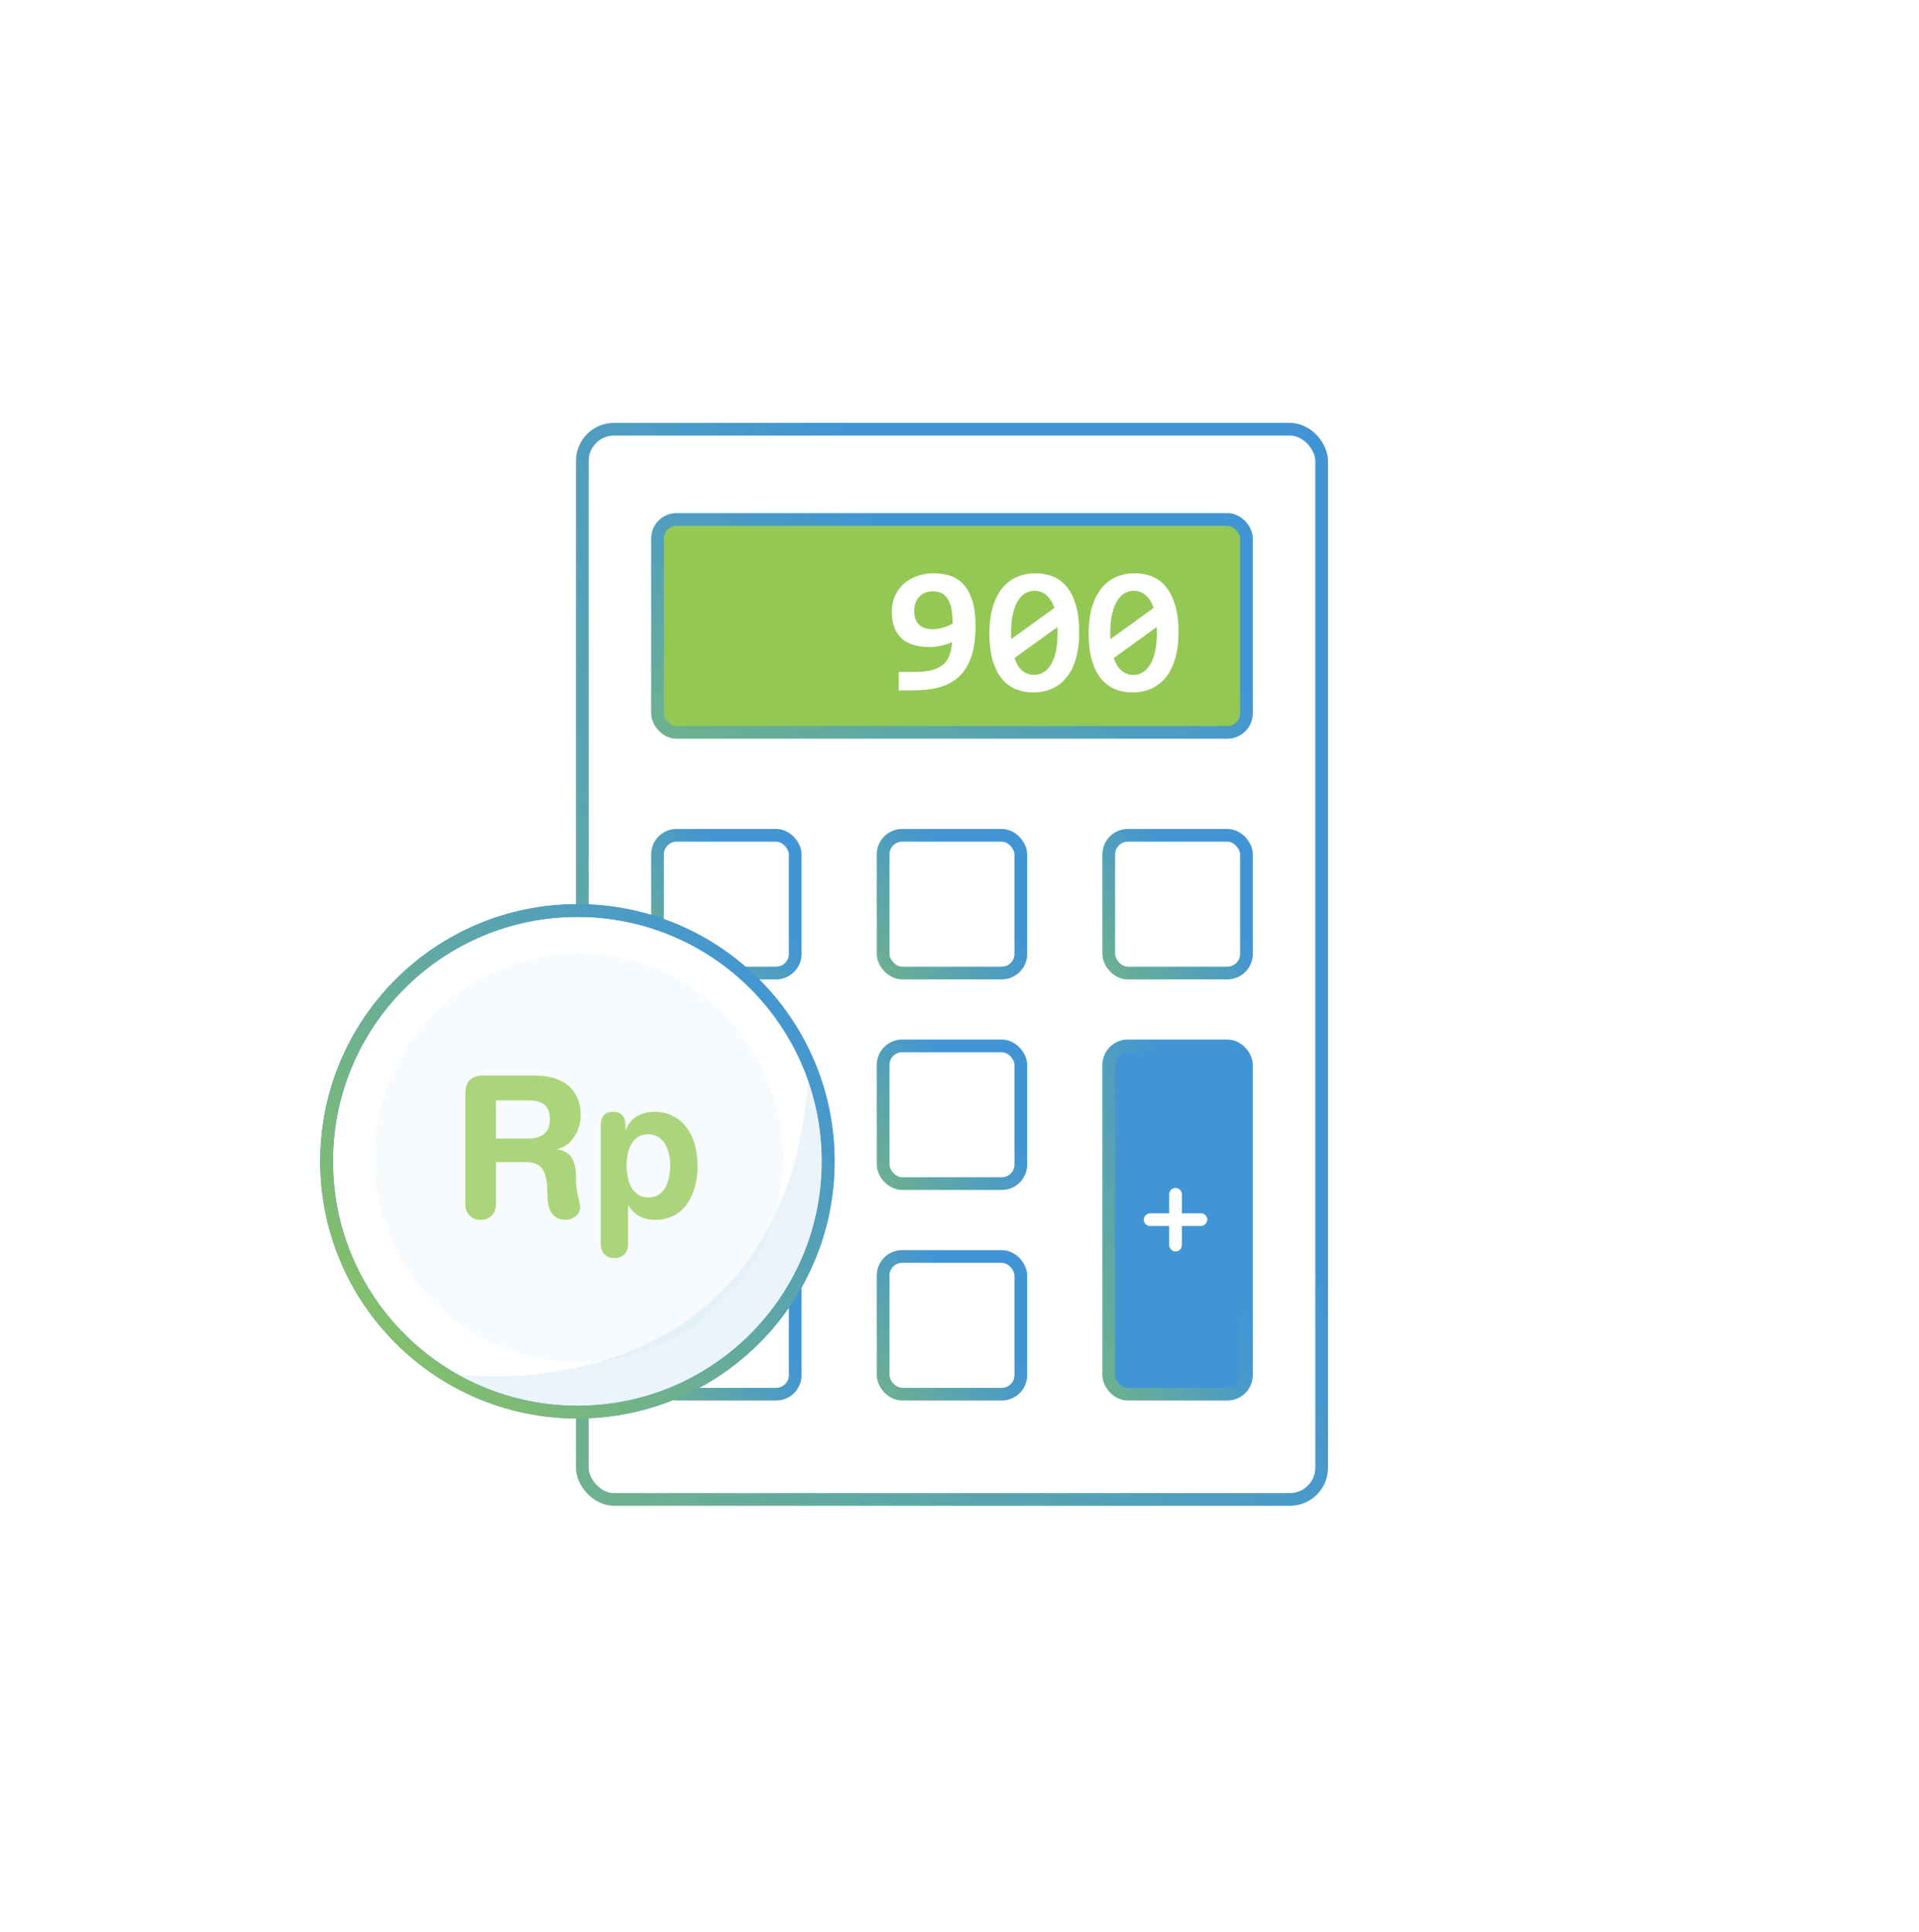 <svg width="151" height="152" viewBox="0 0 151 152" fill="none" xmlns="http://www.w3.org/2000/svg">
<g filter="url(#filter0_b)">
<rect x="45.82" y="33.775" width="58.177" height="84.215" rx="2.5" fill="white" stroke="url(#paint0_linear)"/>
<rect x="51.737" y="40.876" width="46.342" height="16.753" rx="1.5" fill="#93C854" stroke="url(#paint1_linear)"/>
<rect x="51.737" y="65.731" width="10.835" height="10.835" rx="1.5" fill="white" stroke="url(#paint2_linear)"/>
<rect x="51.737" y="82.3" width="10.835" height="10.835" rx="1.5" fill="white" stroke="url(#paint3_linear)"/>
<rect x="51.737" y="98.87" width="10.835" height="10.835" rx="1.5" fill="white" stroke="url(#paint4_linear)"/>
<rect x="69.49" y="65.731" width="10.835" height="10.835" rx="1.5" fill="white" stroke="url(#paint5_linear)"/>
<rect x="69.49" y="82.3" width="10.835" height="10.835" rx="1.5" fill="white" stroke="url(#paint6_linear)"/>
<rect x="69.49" y="98.87" width="10.835" height="10.835" rx="1.5" fill="white" stroke="url(#paint7_linear)"/>
<rect x="87.244" y="65.731" width="10.835" height="10.835" rx="1.5" fill="white" stroke="url(#paint8_linear)"/>
<rect x="87.244" y="82.3" width="10.835" height="27.405" rx="1.5" fill="#4195D5" stroke="url(#paint9_linear)"/>
<rect x="92.25" y="93.724" width="0.5" height="4.5" rx="0.25" fill="white" stroke="white" stroke-width="0.5"/>
<rect x="94.75" y="95.724" width="0.5" height="4.5" rx="0.25" transform="rotate(90 94.75 95.724)" fill="white" stroke="white" stroke-width="0.5"/>
<path d="M65.17 91.383C65.17 102.283 56.334 111.118 45.434 111.118C34.535 111.118 25.7 102.283 25.7 91.383C25.7 80.484 34.535 71.648 45.434 71.648C56.334 71.648 65.17 80.484 65.17 91.383Z" fill="white" stroke="#4195D5" stroke-linecap="round" stroke-linejoin="round"/>
<circle cx="45.53" cy="91.111" r="16.081" fill="#F7FBFD"/>
<path opacity="0.2" fill-rule="evenodd" clip-rule="evenodd" d="M45.434 111.618C56.61 111.618 65.67 102.559 65.67 91.383C65.67 88.271 64.967 85.322 63.711 82.688C63.189 107.064 43.476 109.626 33.685 107.86C36.998 110.226 41.053 111.618 45.434 111.618Z" fill="#9CC8E7"/>
<path d="M65.17 91.383C65.17 102.283 56.334 111.118 45.434 111.118C34.535 111.118 25.7 102.283 25.7 91.383C25.7 80.484 34.535 71.648 45.434 71.648C56.334 71.648 65.17 80.484 65.17 91.383Z" stroke="url(#paint10_linear)" stroke-linecap="round" stroke-linejoin="round"/>
<path d="M36.612 94.72C36.612 95.479 37.083 95.99 37.82 95.99C38.557 95.99 39.029 95.479 39.029 94.72V91.452H41.416C42.742 91.452 43.081 92.242 43.081 94.194C43.081 94.643 43.184 95.99 44.511 95.99C45.071 95.99 45.645 95.588 45.645 94.999C45.645 94.472 45.321 93.992 45.321 92.706C45.321 91.576 45.1 90.63 43.862 90.445V90.414C45.012 90.135 45.69 88.942 45.69 87.734C45.69 86.293 44.923 84.635 42.05 84.635H38.027C37.172 84.635 36.612 84.992 36.612 86.123V94.72ZM39.029 86.587H41.519C42.58 86.587 43.273 86.897 43.273 88.09C43.273 89.345 42.359 89.593 41.446 89.593H39.029V86.587Z" fill="#ABD57B"/>
<path d="M47.27 97.865C47.27 98.609 47.697 98.996 48.346 98.996C48.994 98.996 49.421 98.609 49.421 97.865V94.844H49.451C49.849 95.572 50.586 95.99 51.573 95.99C53.842 95.99 54.889 93.961 54.889 91.792C54.889 88.865 53.312 87.486 51.514 87.486C50.468 87.486 49.598 87.951 49.244 88.911H49.215V88.555C49.215 87.858 48.876 87.486 48.242 87.486C47.579 87.486 47.27 87.858 47.27 88.555V97.865ZM52.737 91.715C52.737 92.768 52.398 94.225 51.028 94.225C49.716 94.24 49.303 92.877 49.303 91.715C49.303 90.429 49.775 89.252 51.028 89.252C52.177 89.283 52.737 90.383 52.737 91.715Z" fill="#ABD57B"/>
<path d="M76.762 49.257C76.762 49.969 76.702 50.591 76.582 51.123C76.462 51.65 76.291 52.101 76.069 52.475C75.851 52.85 75.59 53.157 75.285 53.397C74.98 53.638 74.64 53.827 74.266 53.966C73.896 54.105 73.498 54.2 73.073 54.25C72.652 54.301 72.215 54.327 71.762 54.327H70.715V52.877H71.949C72.49 52.877 72.941 52.831 73.302 52.739C73.667 52.642 73.96 52.503 74.182 52.322C74.409 52.138 74.575 51.909 74.682 51.636C74.793 51.363 74.867 51.049 74.904 50.693L74.918 50.52C74.672 50.635 74.393 50.73 74.078 50.804C73.764 50.878 73.447 50.915 73.128 50.915C72.689 50.915 72.289 50.864 71.929 50.762C71.568 50.66 71.256 50.499 70.992 50.277C70.734 50.055 70.532 49.768 70.389 49.417C70.246 49.061 70.174 48.633 70.174 48.134C70.174 47.681 70.255 47.269 70.417 46.9C70.583 46.525 70.812 46.206 71.103 45.943C71.399 45.679 71.748 45.476 72.15 45.332C72.557 45.184 73.001 45.11 73.482 45.11C73.954 45.11 74.388 45.177 74.786 45.311C75.188 45.446 75.535 45.674 75.826 45.998C76.122 46.317 76.351 46.742 76.513 47.274C76.679 47.806 76.762 48.467 76.762 49.257ZM73.399 46.532C73.177 46.532 72.976 46.569 72.795 46.643C72.615 46.717 72.46 46.821 72.331 46.955C72.206 47.089 72.109 47.251 72.04 47.44C71.97 47.625 71.936 47.833 71.936 48.065C71.936 48.555 72.065 48.92 72.324 49.16C72.583 49.396 72.941 49.514 73.399 49.514C73.524 49.514 73.655 49.502 73.794 49.479C73.937 49.456 74.078 49.424 74.217 49.382C74.36 49.341 74.495 49.294 74.619 49.243C74.749 49.188 74.862 49.13 74.959 49.07C74.959 48.659 74.931 48.296 74.876 47.981C74.825 47.667 74.737 47.403 74.612 47.191C74.492 46.974 74.333 46.809 74.134 46.698C73.935 46.587 73.69 46.532 73.399 46.532Z" fill="white"/>
<path d="M84.924 49.757C84.924 50.501 84.844 51.167 84.682 51.754C84.52 52.341 84.282 52.838 83.968 53.245C83.658 53.647 83.279 53.955 82.83 54.167C82.382 54.38 81.868 54.486 81.291 54.486C80.791 54.486 80.331 54.398 79.911 54.223C79.49 54.047 79.127 53.772 78.822 53.397C78.517 53.018 78.279 52.535 78.108 51.948C77.936 51.361 77.851 50.658 77.851 49.84C77.851 49.096 77.932 48.43 78.094 47.843C78.26 47.255 78.498 46.761 78.808 46.359C79.118 45.952 79.499 45.642 79.952 45.429C80.405 45.217 80.918 45.11 81.492 45.11C81.991 45.11 82.451 45.198 82.872 45.374C83.293 45.55 83.653 45.825 83.954 46.199C84.259 46.574 84.497 47.054 84.668 47.642C84.839 48.229 84.924 48.934 84.924 49.757ZM79.557 49.784C79.557 49.877 79.557 49.965 79.557 50.048C79.557 50.127 79.561 50.207 79.571 50.291L82.969 47.836C82.807 47.378 82.592 47.041 82.324 46.823C82.06 46.601 81.748 46.49 81.388 46.49C81.129 46.49 80.888 46.557 80.666 46.691C80.445 46.821 80.25 47.022 80.084 47.295C79.922 47.568 79.793 47.91 79.696 48.321C79.603 48.733 79.557 49.22 79.557 49.784ZM83.219 49.812C83.219 49.733 83.216 49.655 83.212 49.576C83.207 49.493 83.205 49.414 83.205 49.341L79.827 51.782C79.975 52.23 80.183 52.563 80.451 52.78C80.72 52.998 81.032 53.106 81.388 53.106C81.647 53.106 81.887 53.039 82.109 52.905C82.335 52.771 82.53 52.57 82.691 52.302C82.858 52.029 82.987 51.687 83.08 51.275C83.172 50.859 83.219 50.371 83.219 49.812Z" fill="white"/>
<path d="M92.733 49.757C92.733 50.501 92.652 51.167 92.49 51.754C92.329 52.341 92.091 52.838 91.776 53.245C91.466 53.647 91.087 53.955 90.639 54.167C90.19 54.38 89.677 54.486 89.099 54.486C88.6 54.486 88.14 54.398 87.719 54.223C87.299 54.047 86.936 53.772 86.63 53.397C86.325 53.018 86.087 52.535 85.916 51.948C85.745 51.361 85.66 50.658 85.66 49.84C85.66 49.096 85.74 48.43 85.902 47.843C86.069 47.255 86.307 46.761 86.617 46.359C86.926 45.952 87.308 45.642 87.761 45.429C88.214 45.217 88.727 45.11 89.3 45.11C89.8 45.11 90.26 45.198 90.68 45.374C91.101 45.55 91.462 45.825 91.762 46.199C92.067 46.574 92.305 47.054 92.477 47.642C92.647 48.229 92.733 48.934 92.733 49.757ZM87.365 49.784C87.365 49.877 87.365 49.965 87.365 50.048C87.365 50.127 87.37 50.207 87.379 50.291L90.778 47.836C90.616 47.378 90.401 47.041 90.132 46.823C89.869 46.601 89.557 46.49 89.196 46.49C88.937 46.49 88.697 46.557 88.475 46.691C88.253 46.821 88.059 47.022 87.893 47.295C87.731 47.568 87.601 47.91 87.504 48.321C87.412 48.733 87.365 49.22 87.365 49.784ZM91.027 49.812C91.027 49.733 91.025 49.655 91.02 49.576C91.016 49.493 91.013 49.414 91.013 49.341L87.636 51.782C87.784 52.23 87.992 52.563 88.26 52.78C88.528 52.998 88.84 53.106 89.196 53.106C89.455 53.106 89.696 53.039 89.918 52.905C90.144 52.771 90.338 52.57 90.5 52.302C90.666 52.029 90.796 51.687 90.888 51.275C90.981 50.859 91.027 50.371 91.027 49.812Z" fill="white"/>
</g>
<defs>
<filter id="filter0_b" x="-14.387" y="-13.413" width="179.774" height="179.774" filterUnits="userSpaceOnUse" color-interpolation-filters="sRGB">
<feFlood flood-opacity="0" result="BackgroundImageFix"/>
<feGaussianBlur in="BackgroundImage" stdDeviation="7.194"/>
<feComposite in2="SourceAlpha" operator="in" result="effect1_backgroundBlur"/>
<feBlend mode="normal" in="SourceGraphic" in2="effect1_backgroundBlur" result="shape"/>
</filter>
<linearGradient id="paint0_linear" x1="69.385" y1="37.409" x2="-24.549" y2="90.188" gradientUnits="userSpaceOnUse">
<stop stop-color="#4195D5"/>
<stop offset="1" stop-color="#93C854"/>
</linearGradient>
<linearGradient id="paint1_linear" x1="70.489" y1="41.237" x2="53.006" y2="78.959" gradientUnits="userSpaceOnUse">
<stop stop-color="#4195D5"/>
<stop offset="1" stop-color="#93C854"/>
</linearGradient>
<linearGradient id="paint2_linear" x1="56.05" y1="65.805" x2="41.112" y2="77.891" gradientUnits="userSpaceOnUse">
<stop stop-color="#4195D5"/>
<stop offset="1" stop-color="#93C854"/>
</linearGradient>
<linearGradient id="paint3_linear" x1="56.05" y1="82.374" x2="41.112" y2="94.461" gradientUnits="userSpaceOnUse">
<stop stop-color="#4195D5"/>
<stop offset="1" stop-color="#93C854"/>
</linearGradient>
<linearGradient id="paint4_linear" x1="56.05" y1="98.944" x2="41.112" y2="111.031" gradientUnits="userSpaceOnUse">
<stop stop-color="#4195D5"/>
<stop offset="1" stop-color="#93C854"/>
</linearGradient>
<linearGradient id="paint5_linear" x1="73.803" y1="65.805" x2="58.865" y2="77.891" gradientUnits="userSpaceOnUse">
<stop stop-color="#4195D5"/>
<stop offset="1" stop-color="#93C854"/>
</linearGradient>
<linearGradient id="paint6_linear" x1="73.803" y1="82.374" x2="58.865" y2="94.461" gradientUnits="userSpaceOnUse">
<stop stop-color="#4195D5"/>
<stop offset="1" stop-color="#93C854"/>
</linearGradient>
<linearGradient id="paint7_linear" x1="73.803" y1="98.944" x2="58.865" y2="111.031" gradientUnits="userSpaceOnUse">
<stop stop-color="#4195D5"/>
<stop offset="1" stop-color="#93C854"/>
</linearGradient>
<linearGradient id="paint8_linear" x1="91.557" y1="65.805" x2="76.618" y2="77.891" gradientUnits="userSpaceOnUse">
<stop stop-color="#4195D5"/>
<stop offset="1" stop-color="#93C854"/>
</linearGradient>
<linearGradient id="paint9_linear" x1="91.557" y1="83.178" x2="69.361" y2="90.661" gradientUnits="userSpaceOnUse">
<stop stop-color="#4195D5"/>
<stop offset="1" stop-color="#93C854"/>
</linearGradient>
<linearGradient id="paint10_linear" x1="52.792" y1="66.212" x2="13.311" y2="99.221" gradientUnits="userSpaceOnUse">
<stop stop-color="#4195D5"/>
<stop offset="1" stop-color="#93C854"/>
</linearGradient>
</defs>
</svg>
